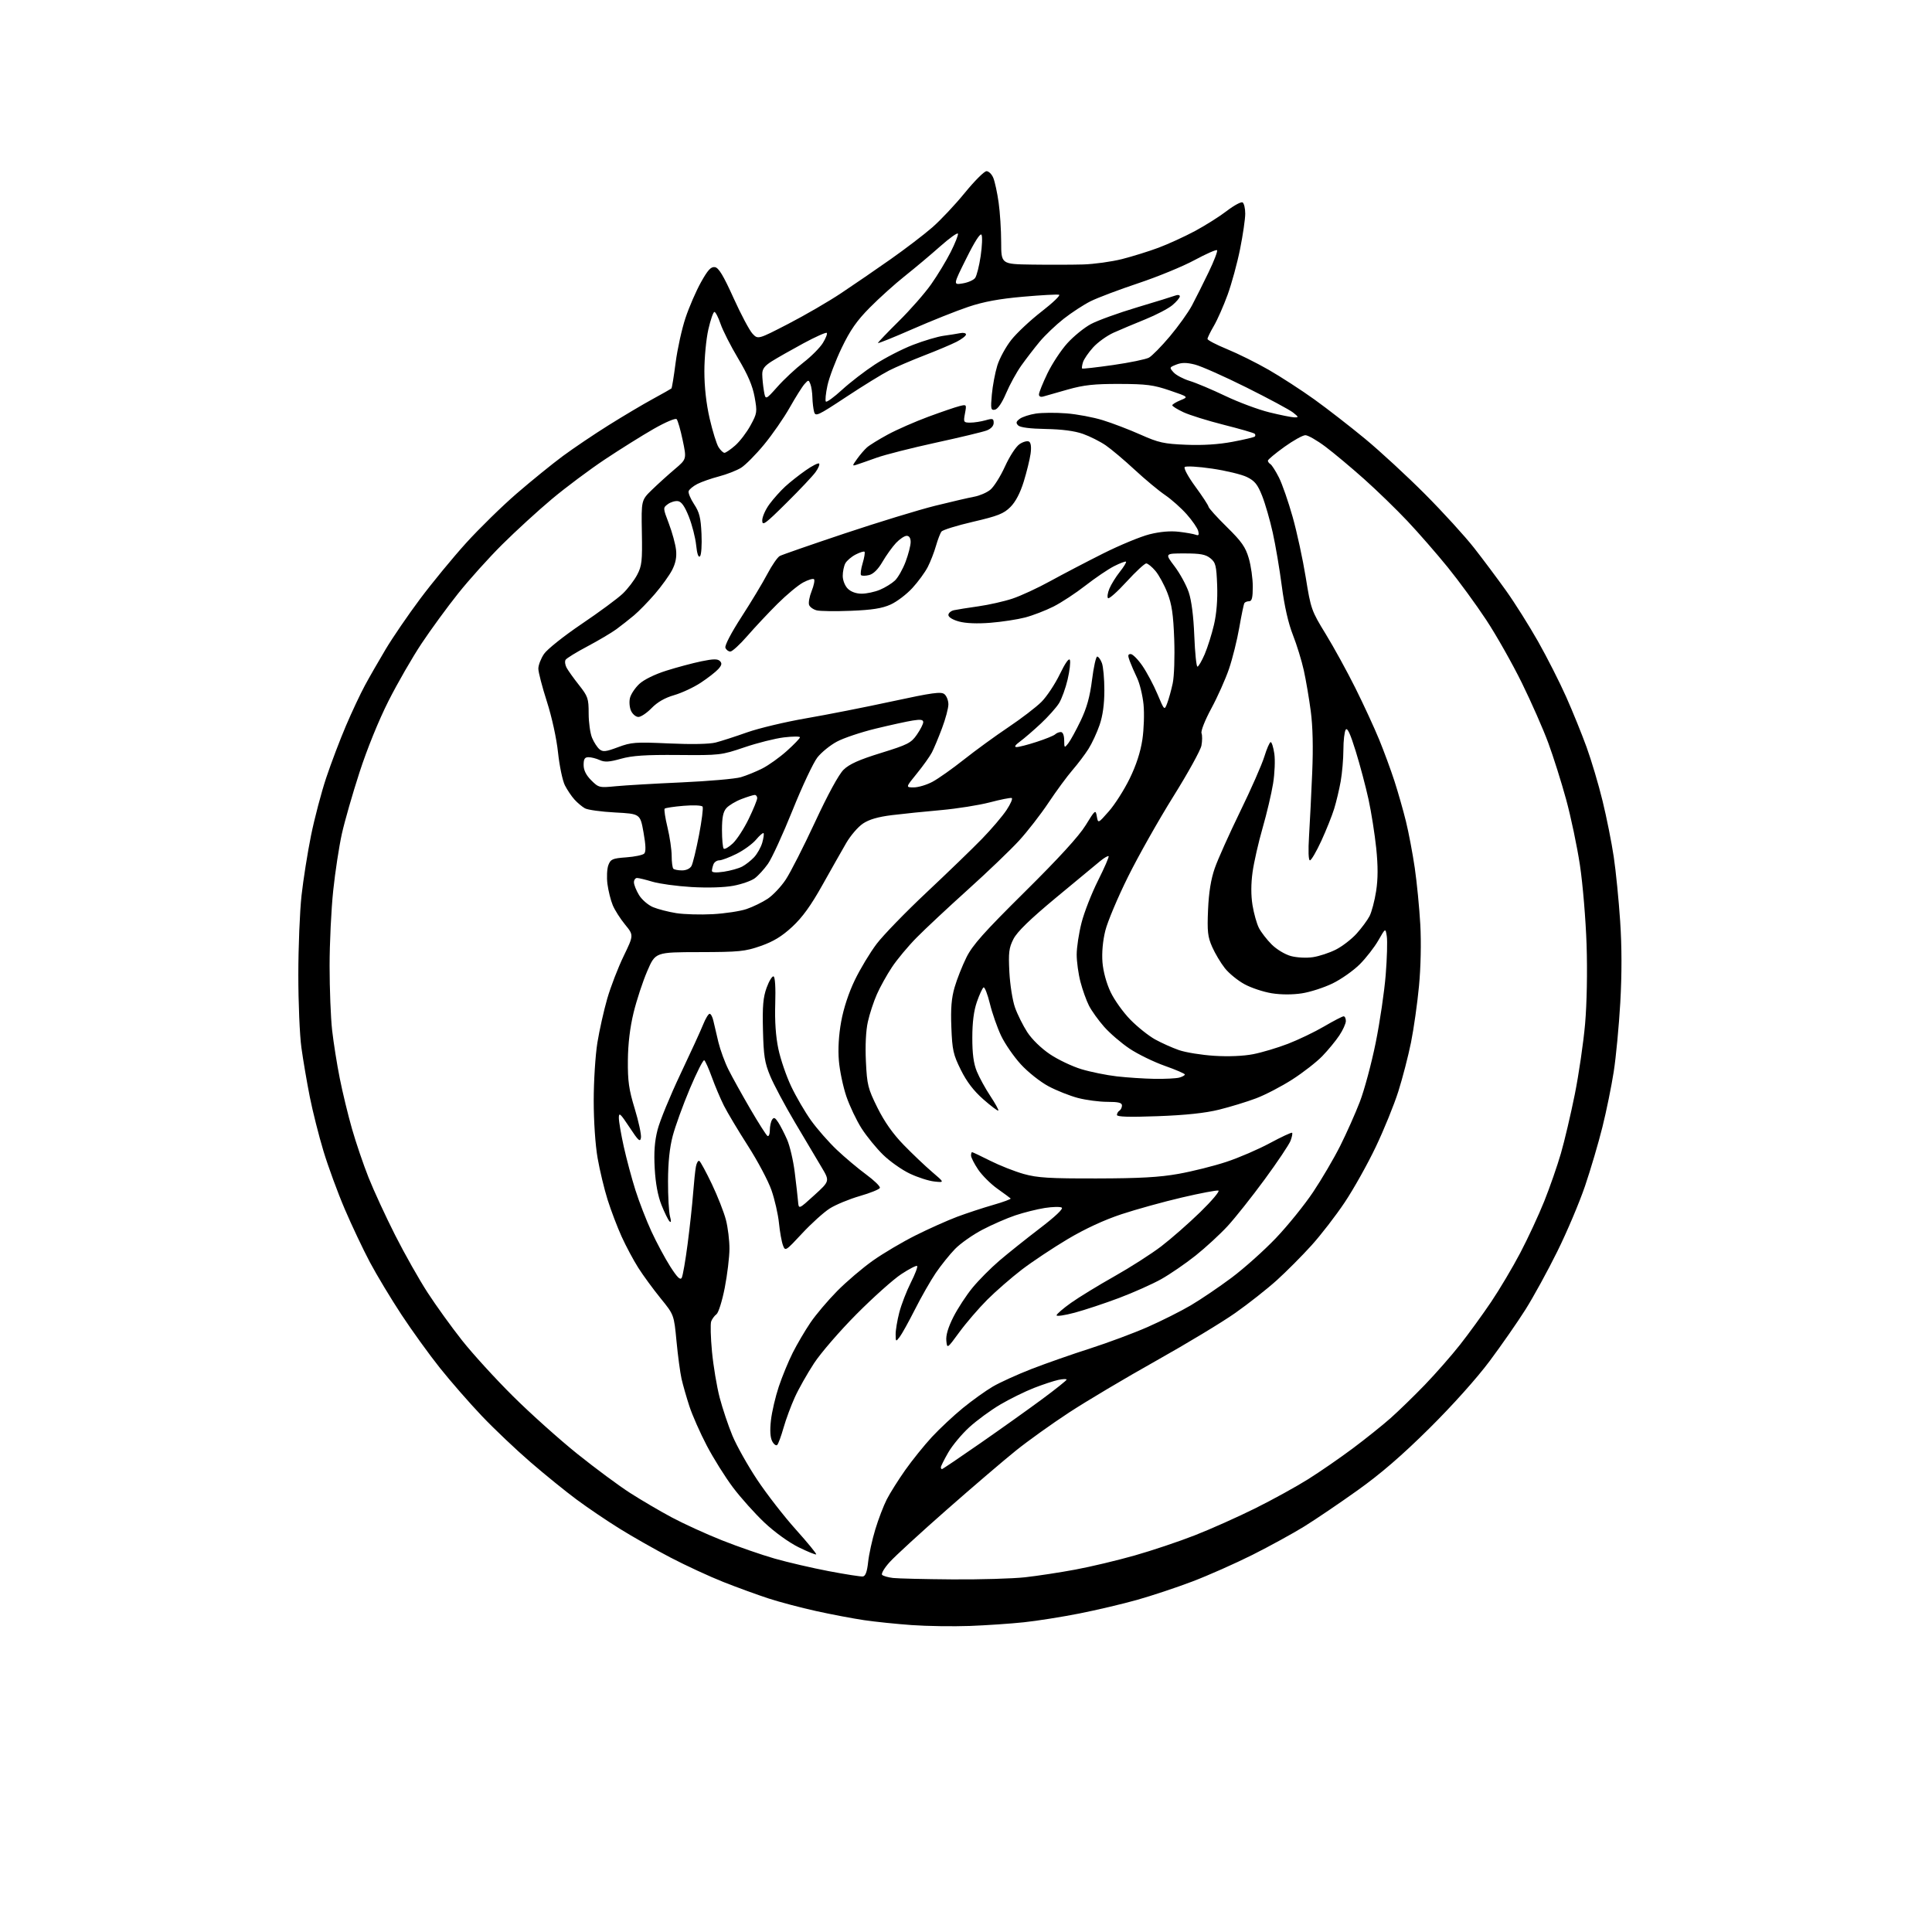 <?xml version="1.0" encoding="UTF-8" standalone="no"?>
<svg 
  version="1.1" 
  xmlns="http://www.w3.org/2000/svg" 
  xmlns:xlink="http://www.w3.org/1999/xlink" 
  xmlns:svg="http://www.w3.org/2000/svg"
  xmlns:rdf="http://www.w3.org/1999/02/22-rdf-syntax-ns#"
  xmlns:cc="http://creativecommons.org/ns#"
  xmlns:dc="http://purl.org/dc/elements/1.1/"
  viewBox="0 0 768 768"
  width="768"
  height="768"
>
<style>svg {background-color: white; }</style>"
<path stroke="none" fill="black" fill-rule="evenodd" d="M385.50,646.34C378.90,646.58 368.55,646.43 362.50,646.00C356.45,645.57 347.90,644.69 343.50,644.04C339.10,643.39 330.54,641.77 324.47,640.43C318.40,639.09 309.85,636.83 305.47,635.40C301.09,633.97 293.02,631.03 287.54,628.86C282.06,626.69 272.61,622.32 266.54,619.15C260.47,615.99 251.35,610.81 246.28,607.65C241.21,604.50 233.51,599.29 229.18,596.07C224.85,592.86 216.60,586.18 210.87,581.22C205.13,576.27 196.42,568.00 191.53,562.86C186.63,557.71 179.12,549.11 174.85,543.75C170.58,538.39 163.70,528.86 159.56,522.56C155.42,516.27 149.80,506.93 147.07,501.81C144.35,496.69 139.84,487.16 137.05,480.64C134.26,474.12 130.46,463.77 128.60,457.63C126.74,451.50 124.29,441.76 123.14,435.99C122.00,430.22 120.50,421.45 119.82,416.50C119.13,411.55 118.58,398.50 118.59,387.50C118.59,376.50 119.17,362.32 119.86,356.00C120.56,349.68 122.26,338.92 123.64,332.10C125.03,325.28 127.75,314.93 129.70,309.11C131.65,303.28 135.17,294.01 137.52,288.51C139.87,283.00 143.26,275.79 145.04,272.50C146.82,269.20 150.54,262.72 153.30,258.10C156.06,253.47 162.22,244.47 166.98,238.10C171.75,231.72 179.96,221.74 185.22,215.92C190.49,210.10 199.59,201.20 205.45,196.13C211.32,191.07 219.56,184.38 223.77,181.27C227.98,178.16 236.16,172.64 241.96,169.01C247.76,165.38 255.65,160.69 259.50,158.60C263.35,156.50 266.68,154.62 266.90,154.42C267.12,154.21 267.87,149.60 268.57,144.17C269.28,138.74 271.04,130.74 272.49,126.40C273.94,122.05 276.71,115.66 278.65,112.19C281.38,107.30 282.62,105.95 284.18,106.19C285.68,106.42 287.55,109.51 291.57,118.41C294.53,124.96 297.93,131.36 299.13,132.64C301.31,134.96 301.31,134.96 313.37,128.73C320.00,125.30 329.50,119.79 334.46,116.47C339.43,113.16 348.23,107.13 354.00,103.07C359.77,99.01 367.21,93.34 370.52,90.46C373.84,87.58 379.69,81.37 383.52,76.66C387.36,71.96 391.23,68.08 392.13,68.05C393.02,68.02 394.26,69.24 394.87,70.75C395.48,72.26 396.43,76.65 396.97,80.50C397.52,84.35 397.97,91.44 397.98,96.25C398.00,105.00 398.00,105.00 410.25,105.18C416.99,105.28 426.10,105.25 430.50,105.13C434.90,105.00 441.90,104.03 446.06,102.98C450.21,101.92 456.74,99.89 460.56,98.46C464.38,97.03 470.88,94.06 475.00,91.85C479.12,89.64 484.84,86.03 487.70,83.83C490.57,81.63 493.38,80.12 493.95,80.47C494.53,80.83 495.00,82.84 495.00,84.95C495.00,87.06 494.08,93.38 492.95,98.99C491.83,104.60 489.59,112.80 487.98,117.21C486.37,121.62 483.92,127.17 482.53,129.54C481.14,131.91 480.00,134.25 480.00,134.73C480.00,135.21 483.49,137.03 487.75,138.78C492.01,140.52 499.46,144.22 504.29,146.99C509.13,149.77 517.30,155.07 522.46,158.77C527.61,162.47 536.70,169.53 542.66,174.45C548.62,179.38 559.35,189.28 566.50,196.46C573.65,203.64 582.42,213.26 586.00,217.84C589.58,222.41 595.29,230.06 598.70,234.83C602.11,239.60 607.83,248.68 611.41,255.00C614.98,261.32 620.01,271.23 622.57,277.00C625.14,282.77 628.79,291.77 630.69,297.00C632.59,302.23 635.46,311.85 637.05,318.40C638.65,324.94 640.65,334.94 641.49,340.61C642.34,346.29 643.48,357.81 644.04,366.22C644.72,376.35 644.73,387.24 644.09,398.53C643.55,407.89 642.38,420.27 641.48,426.03C640.58,431.79 638.57,441.68 636.99,448.00C635.42,454.32 632.30,464.90 630.06,471.50C627.81,478.10 622.86,489.80 619.04,497.50C615.23,505.20 609.56,515.55 606.44,520.50C603.32,525.45 596.91,534.67 592.19,541.00C587.04,547.90 577.44,558.62 568.18,567.80C557.32,578.56 548.86,585.87 539.62,592.45C532.41,597.60 522.86,604.07 518.41,606.82C513.95,609.57 504.73,614.63 497.91,618.06C491.08,621.48 480.34,626.25 474.03,628.65C467.72,631.05 457.82,634.34 452.03,635.97C446.24,637.60 435.88,640.04 429.00,641.40C422.12,642.76 412.23,644.33 407.00,644.88C401.77,645.44 392.10,646.09 385.50,646.34zM378.50,627.83C389.50,627.92 402.55,627.53 407.50,626.99C412.45,626.44 421.45,625.06 427.50,623.93C433.55,622.81 444.12,620.29 451.00,618.34C457.88,616.39 468.68,612.77 475.00,610.29C481.32,607.82 492.12,602.99 499.00,599.57C505.88,596.15 515.33,590.94 520.00,588.01C524.67,585.08 532.68,579.55 537.79,575.73C542.90,571.91 549.65,566.50 552.79,563.72C555.93,560.93 562.02,555.02 566.31,550.58C570.61,546.13 576.96,538.90 580.42,534.50C583.88,530.10 589.44,522.45 592.77,517.50C596.11,512.55 601.32,503.77 604.35,498.00C607.38,492.23 611.66,483.00 613.87,477.50C616.07,472.00 619.05,463.45 620.48,458.50C621.92,453.55 624.40,442.98 626.01,435.00C627.61,427.02 629.45,414.43 630.10,407.00C630.80,398.91 631.04,386.29 630.69,375.50C630.36,365.60 629.18,351.39 628.05,343.93C626.93,336.46 624.45,324.70 622.56,317.79C620.67,310.88 617.48,300.78 615.48,295.36C613.49,289.94 608.76,279.20 604.98,271.50C601.19,263.80 594.82,252.52 590.80,246.43C586.79,240.34 579.90,230.92 575.50,225.50C571.10,220.08 563.90,211.82 559.50,207.16C555.10,202.49 547.34,194.96 542.25,190.42C537.16,185.88 530.26,180.11 526.90,177.58C523.55,175.06 519.95,173.00 518.91,173.00C517.87,173.00 514.09,175.11 510.51,177.68C506.93,180.26 504.00,182.70 504.00,183.12C504.00,183.54 504.46,184.17 505.02,184.51C505.58,184.86 507.10,187.25 508.40,189.82C509.70,192.39 512.15,199.45 513.85,205.50C515.56,211.55 517.89,222.35 519.05,229.50C521.08,242.11 521.32,242.78 526.97,252.00C530.18,257.23 535.49,266.90 538.78,273.50C542.07,280.10 546.32,289.32 548.24,294.00C550.16,298.68 552.89,306.10 554.32,310.50C555.74,314.90 557.80,322.10 558.88,326.50C559.97,330.90 561.54,339.23 562.39,345.00C563.23,350.77 564.22,360.90 564.59,367.50C564.99,374.66 564.78,384.54 564.07,392.00C563.42,398.88 561.99,408.95 560.90,414.38C559.80,419.81 557.53,428.59 555.85,433.88C554.17,439.17 550.14,449.10 546.88,455.93C543.62,462.77 538.08,472.67 534.56,477.93C531.04,483.20 525.09,490.91 521.33,495.07C517.57,499.23 511.36,505.47 507.52,508.94C503.67,512.41 496.25,518.26 491.02,521.94C485.78,525.63 471.60,534.19 459.50,540.97C447.40,547.75 431.88,556.98 425.00,561.48C418.12,565.99 408.62,572.78 403.89,576.59C399.15,580.39 386.77,590.97 376.39,600.10C366.00,609.23 355.77,618.61 353.66,620.96C351.54,623.30 350.19,625.58 350.66,626.04C351.12,626.49 353.07,627.04 355.00,627.27C356.93,627.49 367.50,627.75 378.50,627.83zM343.00,626.67C344.05,626.53 344.68,624.79 345.10,620.91C345.43,617.85 346.71,612.02 347.95,607.95C349.18,603.88 351.24,598.51 352.51,596.03C353.78,593.54 357.09,588.29 359.85,584.37C362.62,580.45 367.39,574.53 370.45,571.22C373.52,567.92 379.05,562.74 382.76,559.71C386.47,556.69 391.82,552.85 394.65,551.19C397.49,549.53 404.46,546.36 410.15,544.15C415.84,541.95 426.28,538.29 433.35,536.03C440.41,533.76 450.70,529.93 456.20,527.51C461.71,525.08 469.43,521.21 473.36,518.89C477.29,516.58 484.59,511.63 489.59,507.90C494.58,504.16 502.53,497.06 507.24,492.11C511.95,487.16 518.59,478.94 521.99,473.85C525.40,468.76 530.23,460.52 532.73,455.55C535.22,450.58 538.75,442.68 540.55,438.00C542.35,433.33 545.19,422.75 546.86,414.50C548.53,406.25 550.32,394.10 550.84,387.50C551.37,380.90 551.56,374.01 551.27,372.18C550.75,368.86 550.75,368.86 547.93,373.79C546.38,376.51 543.05,380.79 540.53,383.32C538.00,385.84 533.14,389.27 529.72,390.93C526.30,392.59 520.80,394.37 517.50,394.87C513.79,395.44 509.23,395.43 505.53,394.84C502.25,394.31 497.38,392.70 494.71,391.24C492.04,389.79 488.53,386.93 486.91,384.88C485.28,382.83 483.02,379.04 481.87,376.44C480.08,372.39 479.85,370.30 480.22,361.61C480.52,354.70 481.37,349.48 482.89,345.12C484.11,341.61 488.65,331.49 492.97,322.62C497.30,313.76 501.63,303.91 502.60,300.75C503.57,297.59 504.71,295.00 505.12,295.00C505.54,295.00 506.19,297.06 506.56,299.58C506.94,302.09 506.72,307.45 506.07,311.48C505.42,315.51 503.54,323.46 501.90,329.15C500.26,334.84 498.47,342.72 497.92,346.65C497.27,351.32 497.26,355.88 497.89,359.81C498.43,363.12 499.58,367.21 500.45,368.90C501.32,370.59 503.60,373.53 505.51,375.44C507.47,377.40 510.81,379.41 513.17,380.05C515.54,380.68 519.33,380.88 521.90,380.49C524.39,380.12 528.51,378.76 531.03,377.48C533.56,376.20 537.26,373.35 539.26,371.14C541.25,368.93 543.58,365.79 544.42,364.16C545.26,362.53 546.44,358.07 547.03,354.25C547.79,349.36 547.80,344.31 547.07,337.17C546.49,331.60 545.12,322.87 544.01,317.77C542.90,312.67 540.60,304.03 538.91,298.58C536.73,291.54 535.57,289.07 534.93,290.08C534.44,290.86 534.02,294.45 534.02,298.07C534.01,301.68 533.53,307.30 532.95,310.57C532.37,313.83 531.20,318.75 530.35,321.50C529.50,324.25 527.21,329.99 525.25,334.25C523.29,338.51 521.25,342.00 520.72,342.00C520.13,342.00 520.00,338.25 520.37,332.25C520.70,326.89 521.27,315.62 521.62,307.20C522.05,297.20 521.85,288.72 521.05,282.70C520.38,277.64 519.14,270.35 518.29,266.50C517.44,262.65 515.49,256.31 513.95,252.40C512.13,247.80 510.58,240.97 509.54,233.01C508.66,226.25 507.04,216.66 505.93,211.70C504.83,206.74 502.93,200.16 501.71,197.09C499.91,192.55 498.78,191.15 495.66,189.62C493.55,188.59 487.31,187.09 481.80,186.28C476.30,185.47 471.41,185.19 470.94,185.66C470.47,186.13 472.37,189.62 475.16,193.42C477.94,197.21 480.30,200.81 480.40,201.41C480.49,202.01 483.78,205.65 487.70,209.50C493.56,215.26 495.11,217.46 496.41,221.93C497.29,224.92 498.00,229.98 498.00,233.18C498.00,237.58 497.65,239.00 496.56,239.00C495.77,239.00 494.91,239.34 494.66,239.75C494.40,240.16 493.49,244.55 492.63,249.50C491.77,254.45 489.93,261.83 488.54,265.91C487.15,269.98 483.99,277.05 481.52,281.62C479.00,286.28 477.29,290.60 477.63,291.47C477.95,292.32 477.94,294.53 477.59,296.38C477.24,298.23 472.21,307.34 466.41,316.62C460.61,325.91 452.51,340.25 448.42,348.50C444.32,356.75 440.25,366.42 439.37,369.99C438.37,374.04 437.95,378.74 438.25,382.52C438.54,386.16 439.82,390.86 441.47,394.34C442.97,397.52 446.52,402.47 449.35,405.35C452.18,408.24 456.59,411.75 459.14,413.17C461.69,414.58 465.97,416.50 468.64,417.43C471.31,418.36 477.63,419.38 482.68,419.70C488.34,420.06 494.29,419.81 498.18,419.05C501.66,418.37 507.88,416.51 512.00,414.92C516.12,413.33 522.59,410.23 526.36,408.02C530.13,405.81 533.62,404.00 534.11,404.00C534.60,404.00 535.00,404.84 535.00,405.86C535.00,406.88 533.83,409.47 532.40,411.61C530.98,413.75 527.94,417.44 525.65,419.81C523.37,422.17 518.00,426.36 513.71,429.11C509.43,431.86 502.94,435.24 499.29,436.61C495.64,437.99 489.02,440.01 484.58,441.11C479.07,442.47 471.34,443.29 460.25,443.70C448.83,444.12 444.00,443.97 444.00,443.21C444.00,442.61 444.45,441.84 445.00,441.50C445.55,441.16 446.00,440.23 446.00,439.44C446.00,438.35 444.58,438.00 440.21,438.00C437.03,438.00 431.77,437.31 428.54,436.47C425.31,435.63 420.02,433.53 416.78,431.80C413.53,430.07 408.61,426.17 405.79,423.08C402.98,420.01 399.45,414.89 397.94,411.70C396.43,408.50 394.42,402.77 393.49,398.95C392.55,395.14 391.42,392.24 390.97,392.52C390.52,392.80 389.33,395.38 388.33,398.26C387.10,401.82 386.51,406.39 386.51,412.50C386.50,418.90 387.02,422.78 388.31,425.92C389.31,428.35 391.73,432.76 393.69,435.71C395.65,438.67 397.07,441.26 396.85,441.48C396.63,441.70 393.95,439.69 390.90,437.01C387.06,433.64 384.29,430.02 381.96,425.32C378.93,419.21 378.53,417.44 378.18,408.38C377.88,400.87 378.22,396.76 379.48,392.43C380.41,389.23 382.53,383.88 384.18,380.55C386.60,375.69 391.15,370.58 407.39,354.50C420.92,341.11 428.90,332.38 431.55,328.07C435.36,321.87 435.52,321.75 436.00,324.51C436.50,327.38 436.50,327.38 440.80,322.49C443.16,319.81 446.87,313.98 449.04,309.55C451.65,304.22 453.36,298.97 454.11,294.01C454.72,289.90 454.93,283.60 454.57,280.01C454.21,276.43 453.06,271.70 452.01,269.50C450.96,267.30 449.64,264.26 449.08,262.75C448.26,260.55 448.34,260.00 449.48,260.00C450.26,260.00 452.35,262.10 454.12,264.67C455.88,267.24 458.58,272.29 460.10,275.91C462.87,282.47 462.87,282.47 463.99,279.52C464.61,277.90 465.59,274.35 466.17,271.64C466.76,268.89 467.02,261.14 466.77,254.11C466.41,244.24 465.82,240.25 464.08,235.73C462.85,232.56 460.71,228.63 459.33,226.98C457.95,225.34 456.30,223.99 455.66,223.97C455.02,223.96 451.50,227.22 447.84,231.22C444.18,235.23 440.85,238.18 440.46,237.78C440.06,237.39 440.30,235.69 441.00,234.00C441.70,232.32 443.56,229.31 445.15,227.31C446.73,225.32 447.84,223.51 447.61,223.28C447.38,223.05 445.24,223.86 442.85,225.07C440.46,226.29 435.36,229.75 431.51,232.75C427.67,235.75 421.94,239.52 418.77,241.12C415.60,242.71 410.53,244.67 407.49,245.46C404.46,246.25 398.27,247.20 393.74,247.56C388.55,247.98 383.93,247.80 381.25,247.07C378.75,246.40 377.00,245.33 377.00,244.48C377.00,243.69 378.01,242.82 379.25,242.56C380.49,242.29 384.88,241.60 389.00,241.01C393.12,240.43 399.20,239.05 402.50,237.95C405.80,236.85 412.55,233.73 417.50,231.00C422.45,228.28 431.90,223.34 438.50,220.03C445.10,216.72 453.41,213.28 456.96,212.39C461.17,211.34 465.25,210.99 468.63,211.39C471.49,211.72 474.51,212.26 475.34,212.58C476.48,213.01 476.72,212.64 476.31,211.09C476.02,209.95 473.98,206.98 471.78,204.49C469.58,201.99 465.69,198.53 463.14,196.79C460.59,195.06 455.15,190.53 451.06,186.74C446.97,182.94 441.79,178.58 439.56,177.04C437.33,175.51 433.25,173.45 430.50,172.48C427.22,171.31 422.14,170.64 415.73,170.53C409.47,170.42 405.51,169.91 404.73,169.11C403.76,168.12 403.89,167.58 405.39,166.47C406.42,165.71 409.30,164.78 411.79,164.40C414.27,164.03 419.72,163.99 423.90,164.32C428.08,164.64 434.60,165.86 438.39,167.04C442.19,168.21 448.94,170.79 453.39,172.78C460.56,175.97 462.66,176.44 471.53,176.80C478.11,177.07 484.44,176.67 489.92,175.63C494.51,174.77 498.51,173.82 498.80,173.53C499.10,173.24 499.07,172.73 498.74,172.41C498.42,172.09 492.90,170.49 486.48,168.87C480.06,167.25 472.83,164.99 470.40,163.85C467.98,162.71 466.00,161.48 466.00,161.11C466.00,160.74 467.46,159.84 469.25,159.11C472.50,157.78 472.50,157.78 465.00,155.22C458.56,153.02 455.74,152.65 445.00,152.62C435.00,152.59 430.90,153.03 424.50,154.83C420.10,156.07 415.71,157.32 414.75,157.61C413.69,157.93 413.00,157.61 413.00,156.79C413.00,156.05 414.51,152.31 416.35,148.47C418.20,144.64 421.75,139.23 424.26,136.46C426.76,133.69 430.99,130.25 433.65,128.82C436.32,127.39 444.57,124.40 452.00,122.18C459.43,119.96 466.29,117.84 467.25,117.47C468.22,117.09 469.00,117.24 469.00,117.80C469.00,118.36 467.68,119.93 466.07,121.29C464.45,122.65 459.62,125.18 455.32,126.92C451.02,128.66 445.33,131.05 442.68,132.24C440.04,133.43 436.37,136.06 434.54,138.09C432.70,140.12 430.89,142.76 430.51,143.96C430.13,145.17 429.97,146.30 430.16,146.49C430.35,146.67 435.90,146.05 442.50,145.10C449.10,144.15 455.50,142.83 456.72,142.17C457.93,141.51 461.67,137.71 465.02,133.73C468.37,129.75 472.33,124.23 473.81,121.45C475.29,118.67 478.27,112.72 480.44,108.22C482.61,103.73 484.12,99.78 483.79,99.46C483.47,99.14 479.45,100.91 474.85,103.39C470.26,105.88 460.20,110.01 452.50,112.58C444.80,115.15 436.25,118.38 433.50,119.76C430.75,121.14 425.96,124.27 422.85,126.71C419.74,129.15 415.44,133.25 413.29,135.82C411.15,138.40 407.86,142.67 405.98,145.32C404.10,147.97 401.38,152.92 399.94,156.32C398.32,160.14 396.63,162.63 395.51,162.85C393.88,163.17 393.76,162.60 394.27,156.85C394.59,153.36 395.56,148.17 396.44,145.32C397.32,142.46 399.82,137.88 402.00,135.12C404.18,132.36 409.60,127.28 414.06,123.83C418.51,120.38 421.64,117.38 421.01,117.17C420.38,116.96 413.93,117.31 406.68,117.95C397.27,118.78 391.06,119.92 384.97,121.96C380.28,123.53 370.27,127.52 362.72,130.83C355.18,134.14 349.00,136.63 349.00,136.35C349.00,136.08 352.73,132.18 357.28,127.68C361.84,123.18 367.63,116.58 370.15,113.00C372.67,109.42 376.17,103.65 377.92,100.17C379.68,96.69 380.97,93.41 380.80,92.89C380.62,92.37 377.45,94.64 373.74,97.93C370.04,101.22 363.74,106.51 359.75,109.68C355.76,112.85 349.46,118.52 345.75,122.28C340.57,127.51 337.96,131.26 334.58,138.30C332.15,143.36 329.60,150.09 328.92,153.26C328.24,156.42 327.96,159.29 328.30,159.64C328.65,159.98 331.53,157.88 334.72,154.96C337.90,152.04 343.78,147.51 347.79,144.89C351.80,142.26 358.62,138.75 362.93,137.09C367.25,135.42 372.75,133.79 375.14,133.47C377.54,133.14 380.51,132.67 381.75,132.42C382.99,132.17 384.00,132.41 384.00,132.96C384.00,133.51 382.31,134.82 380.25,135.87C378.19,136.92 372.42,139.36 367.43,141.28C362.44,143.21 356.14,145.91 353.43,147.28C350.72,148.66 343.03,153.39 336.35,157.81C324.99,165.31 324.15,165.70 323.61,163.67C323.29,162.48 322.99,159.93 322.94,158.00C322.90,156.07 322.54,153.68 322.14,152.68C321.45,150.93 321.37,150.93 319.80,152.68C318.90,153.68 316.26,157.88 313.93,162.00C311.61,166.12 307.01,172.76 303.71,176.75C300.42,180.74 296.30,184.89 294.56,185.97C292.81,187.04 288.87,188.58 285.81,189.38C282.74,190.18 278.87,191.54 277.20,192.39C275.54,193.25 273.99,194.53 273.75,195.23C273.51,195.93 274.49,198.27 275.91,200.43C278.03,203.63 278.57,205.80 278.86,212.27C279.06,216.62 278.79,220.61 278.26,221.14C277.64,221.76 277.09,220.18 276.73,216.71C276.43,213.74 275.12,208.66 273.84,205.41C272.19,201.25 270.90,199.41 269.49,199.21C268.39,199.05 266.59,199.59 265.49,200.40C263.51,201.86 263.51,201.90 265.90,208.18C267.22,211.66 268.50,216.35 268.74,218.61C269.05,221.47 268.56,223.91 267.17,226.61C266.06,228.75 262.98,233.02 260.33,236.10C257.67,239.19 253.93,243.02 252.00,244.64C250.07,246.25 246.93,248.72 245.00,250.14C243.07,251.55 237.90,254.61 233.51,256.94C229.11,259.26 225.21,261.67 224.83,262.28C224.45,262.89 224.63,264.31 225.23,265.43C225.83,266.54 228.04,269.65 230.16,272.32C233.71,276.82 234.00,277.66 234.00,283.62C234.00,287.17 234.61,291.51 235.35,293.28C236.08,295.05 237.42,297.10 238.30,297.84C239.67,298.97 240.81,298.84 245.67,297.02C250.96,295.04 252.59,294.92 265.96,295.53C274.92,295.94 282.04,295.80 284.50,295.16C286.70,294.60 292.32,292.78 297.00,291.12C301.68,289.47 312.25,286.95 320.50,285.53C328.75,284.11 344.13,281.08 354.68,278.79C370.66,275.34 374.13,274.86 375.43,275.95C376.30,276.66 377.00,278.49 377.00,280.00C377.00,281.52 375.86,285.80 374.46,289.50C373.07,293.21 371.26,297.53 370.45,299.10C369.63,300.67 366.95,304.44 364.47,307.48C359.98,313.00 359.98,313.00 363.25,313.00C365.06,313.00 368.41,311.99 370.72,310.75C373.02,309.51 378.64,305.54 383.20,301.92C387.77,298.30 395.70,292.53 400.83,289.09C405.96,285.65 411.88,281.12 413.99,279.01C416.10,276.90 419.38,271.96 421.28,268.03C423.43,263.58 424.95,261.44 425.30,262.35C425.61,263.15 425.21,266.64 424.40,270.09C423.60,273.54 422.06,277.78 420.99,279.52C419.92,281.25 416.67,284.89 413.77,287.61C410.87,290.32 407.15,293.53 405.50,294.74C403.54,296.18 403.05,296.95 404.08,296.97C404.96,296.99 408.56,296.06 412.08,294.91C415.61,293.77 418.93,292.42 419.45,291.91C419.97,291.41 420.98,291.00 421.70,291.00C422.49,291.00 423.01,292.27 423.03,294.25C423.06,297.39 423.12,297.43 424.64,295.50C425.51,294.40 427.73,290.35 429.58,286.50C432.02,281.40 433.25,276.98 434.10,270.25C434.74,265.16 435.66,261.00 436.16,261.00C436.65,261.00 437.49,262.15 438.02,263.57C438.56,264.98 439.00,269.86 439.00,274.41C439.00,279.93 438.37,284.52 437.10,288.20C436.06,291.23 434.08,295.50 432.70,297.68C431.32,299.87 428.45,303.67 426.32,306.13C424.19,308.59 419.92,314.41 416.82,319.05C413.73,323.70 408.43,330.52 405.05,334.21C401.66,337.90 392.51,346.67 384.70,353.70C376.89,360.74 367.75,369.28 364.38,372.70C361.01,376.11 356.60,381.40 354.57,384.46C352.54,387.51 349.84,392.37 348.57,395.26C347.29,398.14 345.68,403.05 344.99,406.16C344.20,409.68 343.91,415.62 344.21,421.93C344.66,431.29 345.01,432.68 348.80,440.34C351.59,445.95 354.94,450.71 359.21,455.10C362.67,458.66 367.75,463.49 370.50,465.84C375.50,470.11 375.50,470.11 371.44,469.67C369.21,469.44 364.82,468.03 361.68,466.54C358.54,465.06 353.76,461.69 351.06,459.06C348.36,456.43 344.50,451.70 342.48,448.54C340.47,445.39 337.75,439.67 336.44,435.83C335.14,432.00 333.80,425.63 333.47,421.68C333.08,417.06 333.40,411.51 334.38,406.11C335.32,400.88 337.36,394.66 339.80,389.61C341.95,385.15 345.85,378.68 348.46,375.23C351.07,371.78 360.02,362.55 368.35,354.73C376.68,346.90 386.57,337.35 390.31,333.50C394.06,329.65 398.47,324.48 400.11,322.01C401.74,319.55 402.67,317.39 402.16,317.22C401.65,317.05 397.72,317.83 393.43,318.96C389.14,320.08 380.42,321.46 374.06,322.03C367.70,322.59 358.92,323.49 354.54,324.03C349.05,324.71 345.48,325.74 343.04,327.38C341.09,328.68 338.09,332.17 336.38,335.12C334.66,338.08 330.40,345.61 326.90,351.85C322.36,359.97 318.96,364.68 314.93,368.41C310.80,372.23 307.45,374.27 302.40,376.04C296.14,378.22 293.88,378.45 278.02,378.48C260.53,378.51 260.53,378.51 257.30,386.01C255.52,390.13 253.08,397.55 251.87,402.50C250.43,408.44 249.65,414.90 249.59,421.50C249.52,429.79 249.98,433.08 252.32,440.74C253.87,445.82 254.98,451.00 254.79,452.24C254.49,454.14 253.76,453.48 250.22,448.09C246.58,442.58 246.00,442.06 246.00,444.36C246.00,445.82 246.89,451.00 247.97,455.86C249.05,460.72 251.13,468.48 252.59,473.09C254.05,477.71 256.92,485.11 258.97,489.55C261.02,493.99 264.39,500.26 266.45,503.49C269.22,507.81 270.42,508.99 271.00,507.94C271.43,507.15 272.48,501.10 273.34,494.50C274.20,487.90 275.18,478.90 275.51,474.50C275.85,470.10 276.35,465.26 276.64,463.74C276.93,462.22 277.54,461.22 278.00,461.50C278.46,461.78 280.70,465.92 282.98,470.69C285.26,475.47 287.77,481.86 288.56,484.90C289.35,487.93 289.99,493.14 289.97,496.46C289.95,499.78 289.11,506.74 288.10,511.92C287.09,517.10 285.61,521.82 284.82,522.42C284.02,523.01 283.08,524.29 282.71,525.26C282.35,526.23 282.49,531.67 283.03,537.34C283.57,543.01 284.94,551.22 286.08,555.58C287.22,559.93 289.51,566.75 291.16,570.72C292.81,574.68 297.23,582.56 300.99,588.22C304.75,593.87 311.65,602.77 316.34,607.99C321.02,613.21 324.67,617.66 324.45,617.89C324.22,618.11 321.06,616.83 317.42,615.04C313.58,613.14 307.90,609.04 303.89,605.26C300.09,601.67 294.46,595.39 291.37,591.28C288.28,587.18 283.60,579.70 280.96,574.66C278.32,569.62 275.21,562.58 274.04,559.00C272.87,555.42 271.47,550.51 270.92,548.09C270.37,545.66 269.47,538.94 268.92,533.15C267.92,522.63 267.92,522.63 262.58,516.07C259.65,512.45 255.66,507.01 253.73,503.97C251.80,500.93 248.82,495.35 247.11,491.58C245.40,487.81 242.90,481.24 241.55,476.98C240.21,472.73 238.41,465.25 237.56,460.37C236.65,455.19 236.01,445.68 236.01,437.50C236.01,429.80 236.67,419.44 237.47,414.47C238.28,409.50 240.05,401.61 241.40,396.93C242.76,392.25 245.68,384.67 247.90,380.08C251.93,371.75 251.93,371.75 248.49,367.55C246.59,365.24 244.38,361.77 243.58,359.84C242.77,357.91 241.83,354.12 241.47,351.42C241.12,348.71 241.29,345.32 241.84,343.88C242.75,341.52 243.48,341.21 248.94,340.81C252.29,340.57 255.50,339.90 256.08,339.32C256.81,338.59 256.73,336.04 255.81,330.89C254.49,323.50 254.49,323.50 244.50,322.97C239.00,322.68 233.60,321.94 232.50,321.31C231.40,320.69 229.54,319.13 228.37,317.84C227.19,316.55 225.48,314.00 224.55,312.17C223.62,310.33 222.40,304.48 221.83,299.17C221.23,293.52 219.39,285.10 217.40,278.90C215.53,273.08 214.00,267.18 214.00,265.80C214.00,264.42 215.01,261.79 216.25,259.96C217.51,258.10 224.12,252.83 231.22,248.03C238.22,243.31 245.57,237.88 247.56,235.97C249.55,234.06 252.12,230.70 253.28,228.50C255.15,224.95 255.36,223.05 255.15,211.66C254.92,198.82 254.92,198.82 259.21,194.66C261.57,192.37 265.63,188.70 268.23,186.50C272.96,182.50 272.96,182.50 271.38,175.00C270.52,170.88 269.43,167.10 268.97,166.62C268.51,166.13 264.50,167.83 259.82,170.51C255.24,173.13 246.52,178.59 240.43,182.64C234.34,186.70 224.88,193.77 219.40,198.36C213.92,202.95 205.07,211.05 199.73,216.35C194.38,221.66 186.47,230.45 182.13,235.90C177.79,241.34 171.25,250.29 167.60,255.78C163.94,261.27 158.02,271.55 154.44,278.63C150.56,286.31 145.92,297.72 142.93,306.95C140.17,315.44 137.01,326.46 135.90,331.43C134.80,336.40 133.24,346.55 132.46,353.99C131.67,361.42 131.02,374.93 131.02,384.00C131.02,393.07 131.47,404.55 132.02,409.50C132.58,414.45 133.94,423.07 135.06,428.65C136.17,434.24 138.36,443.27 139.92,448.72C141.48,454.18 144.44,462.89 146.50,468.07C148.56,473.26 153.32,483.57 157.08,491.00C160.84,498.43 166.64,508.69 169.96,513.80C173.28,518.92 179.44,527.47 183.65,532.80C187.87,538.14 196.98,548.13 203.91,555.00C210.83,561.88 222.35,572.20 229.50,577.94C236.65,583.67 246.10,590.67 250.50,593.49C254.90,596.31 262.32,600.67 267.00,603.17C271.68,605.68 280.68,609.79 287.00,612.30C293.32,614.81 302.76,618.08 307.96,619.57C313.16,621.05 322.84,623.30 329.46,624.56C336.08,625.82 342.18,626.77 343.00,626.67zM374.44,584.00C374.68,584.00 381.54,579.37 389.69,573.70C397.84,568.04 408.89,560.16 414.25,556.20C419.61,552.23 424.00,548.73 424.00,548.41C424.00,548.10 422.54,548.15 420.75,548.52C418.96,548.90 414.57,550.35 411.00,551.74C407.43,553.14 401.41,556.10 397.62,558.33C393.84,560.56 388.29,564.62 385.30,567.36C382.30,570.10 378.53,574.63 376.93,577.42C375.33,580.21 374.01,582.84 374.01,583.25C374.00,583.66 374.20,584.00 374.44,584.00zM308.98,574.36C308.54,574.83 307.64,574.20 306.98,572.96C306.18,571.46 306.00,568.68 306.46,564.61C306.83,561.25 308.24,555.22 309.58,551.21C310.92,547.20 313.42,541.12 315.14,537.71C316.87,534.29 320.02,528.93 322.15,525.79C324.28,522.64 329.06,516.99 332.77,513.23C336.48,509.47 342.89,504.01 347.01,501.10C351.13,498.19 358.77,493.67 364.00,491.06C369.23,488.44 376.65,485.13 380.50,483.68C384.35,482.24 390.81,480.12 394.85,478.96C398.89,477.80 401.99,476.65 401.74,476.41C401.49,476.16 399.12,474.41 396.46,472.52C393.81,470.64 390.37,467.20 388.82,464.90C387.27,462.59 386.00,460.09 386.00,459.35C386.00,458.61 386.19,458.00 386.42,458.00C386.65,458.00 389.91,459.55 393.67,461.44C397.43,463.33 403.43,465.69 407.00,466.69C412.42,468.20 417.23,468.49 436.00,468.45C453.05,468.42 460.92,467.98 468.50,466.62C474.00,465.64 482.55,463.50 487.50,461.86C492.45,460.23 500.26,456.86 504.85,454.38C509.45,451.90 513.40,450.07 513.63,450.30C513.87,450.53 513.58,451.96 513.01,453.48C512.43,454.99 507.81,461.90 502.73,468.82C497.65,475.75 491.02,484.10 488.00,487.38C484.98,490.66 479.23,495.95 475.24,499.13C471.24,502.31 465.10,506.52 461.59,508.49C458.08,510.45 450.55,513.81 444.85,515.96C439.16,518.10 431.24,520.73 427.25,521.80C423.26,522.87 420.00,523.35 420.00,522.86C420.00,522.38 422.59,520.15 425.75,517.90C428.91,515.66 436.68,510.91 443.00,507.35C449.32,503.79 457.71,498.42 461.63,495.42C465.55,492.42 472.53,486.30 477.13,481.82C481.73,477.33 484.97,473.49 484.34,473.28C483.71,473.07 477.19,474.30 469.85,476.02C462.51,477.73 451.69,480.73 445.81,482.67C438.94,484.94 431.32,488.47 424.43,492.56C418.55,496.07 410.33,501.53 406.17,504.71C402.02,507.90 395.84,513.27 392.45,516.66C389.07,520.05 384.09,525.83 381.40,529.50C376.50,536.19 376.50,536.19 376.18,532.95C375.96,530.79 376.91,527.62 378.99,523.51C380.72,520.10 384.13,514.88 386.57,511.91C389.01,508.93 393.82,504.09 397.25,501.15C400.69,498.21 407.94,492.42 413.36,488.28C419.48,483.61 422.78,480.48 422.06,480.04C421.42,479.64 418.38,479.71 415.31,480.19C412.24,480.68 406.98,481.99 403.61,483.12C400.25,484.25 394.35,486.82 390.51,488.84C386.66,490.85 381.77,494.30 379.63,496.50C377.49,498.70 374.06,502.98 372.00,506.00C369.95,509.02 366.22,515.55 363.72,520.50C361.21,525.45 358.47,530.40 357.61,531.50C356.11,533.43 356.06,533.40 356.03,530.46C356.01,528.79 356.67,524.85 357.49,521.70C358.31,518.56 360.36,513.24 362.05,509.89C363.75,506.54 364.88,503.55 364.58,503.25C364.28,502.94 361.44,504.41 358.27,506.49C355.09,508.58 347.09,515.74 340.47,522.40C333.86,529.05 326.25,537.85 323.57,541.95C320.89,546.05 317.45,552.13 315.94,555.47C314.43,558.80 312.42,564.23 311.48,567.52C310.55,570.81 309.42,573.89 308.98,574.36zM318.83,490.33C312.27,497.38 312.15,497.46 311.23,495.00C310.71,493.62 310.00,489.65 309.65,486.17C309.30,482.69 307.96,476.82 306.68,473.14C305.40,469.45 301.18,461.50 297.31,455.47C293.44,449.43 289.14,442.25 287.76,439.50C286.38,436.75 284.23,431.67 282.98,428.22C281.73,424.76 280.37,421.73 279.95,421.47C279.53,421.21 276.96,426.29 274.23,432.75C271.51,439.21 268.45,447.65 267.43,451.50C266.18,456.23 265.57,462.07 265.55,469.50C265.53,475.55 265.88,481.85 266.33,483.50C266.87,485.50 266.81,486.17 266.14,485.50C265.59,484.95 264.16,482.02 262.95,479.00C261.51,475.38 260.59,470.42 260.26,464.50C259.90,458.01 260.21,453.71 261.40,449.08C262.30,445.56 266.37,435.65 270.43,427.08C274.50,418.50 278.59,409.58 279.52,407.24C280.45,404.91 281.61,403.00 282.09,403.00C282.57,403.00 283.24,404.24 283.57,405.75C283.90,407.26 284.80,411.08 285.56,414.23C286.33,417.39 288.14,422.34 289.60,425.23C291.05,428.13 294.93,435.11 298.21,440.75C301.49,446.38 304.59,451.25 305.09,451.56C305.59,451.86 306.01,450.85 306.02,449.31C306.02,447.76 306.42,445.88 306.91,445.12C307.60,444.02 308.10,444.23 309.34,446.12C310.20,447.43 311.79,450.52 312.88,453.00C313.97,455.48 315.34,461.32 315.92,466.00C316.50,470.68 317.10,475.91 317.24,477.63C317.50,480.76 317.50,480.76 323.68,475.13C329.87,469.50 329.87,469.50 326.59,464.00C324.78,460.98 320.02,452.96 316.01,446.19C312.00,439.42 307.56,431.10 306.15,427.69C303.97,422.44 303.54,419.68 303.29,409.50C303.05,400.00 303.35,396.49 304.74,392.64C305.71,389.97 306.95,387.95 307.50,388.14C308.11,388.36 308.37,392.60 308.17,399.00C307.95,405.93 308.37,412.04 309.41,416.96C310.27,421.07 312.57,427.78 314.52,431.88C316.46,435.97 320.01,442.06 322.41,445.41C324.81,448.76 329.41,454.00 332.63,457.06C335.86,460.11 341.11,464.53 344.31,466.88C347.50,469.23 349.96,471.62 349.77,472.20C349.57,472.78 345.97,474.24 341.76,475.45C337.55,476.67 332.17,478.90 329.80,480.41C327.44,481.92 322.50,486.38 318.83,490.33zM459.00,428.86C463.12,428.92 467.51,428.70 468.75,428.37C469.99,428.04 471.00,427.48 471.00,427.13C471.00,426.79 467.40,425.23 463.00,423.68C458.61,422.12 452.32,419.06 449.03,416.86C445.75,414.67 441.20,410.76 438.93,408.19C436.65,405.61 433.94,401.83 432.89,399.78C431.85,397.73 430.32,393.48 429.50,390.32C428.67,387.16 428.00,382.27 428.00,379.45C428.00,376.63 428.87,370.93 429.93,366.79C430.99,362.64 433.94,355.10 436.49,350.02C439.04,344.94 440.93,340.59 440.69,340.35C440.45,340.11 438.96,340.97 437.38,342.26C435.79,343.55 427.85,350.13 419.73,356.88C409.42,365.45 404.33,370.40 402.87,373.26C401.07,376.79 400.84,378.62 401.24,386.43C401.50,391.42 402.50,397.75 403.48,400.50C404.45,403.25 406.66,407.67 408.37,410.32C410.23,413.17 413.90,416.74 417.38,419.08C420.61,421.25 426.24,423.92 429.88,425.02C433.52,426.12 439.88,427.41 444.00,427.88C448.12,428.35 454.88,428.79 459.00,428.86zM283.34,363.40C288.20,363.13 294.24,362.22 296.76,361.36C299.27,360.51 303.05,358.67 305.15,357.28C307.25,355.89 310.50,352.45 312.36,349.63C314.23,346.81 319.47,336.51 324.01,326.74C329.10,315.78 333.43,307.84 335.34,305.97C337.63,303.74 341.45,302.02 350.19,299.32C360.85,296.02 362.19,295.34 364.47,292.04C365.86,290.03 367.00,287.80 367.00,287.07C367.00,286.07 365.96,285.91 362.80,286.42C360.49,286.79 353.85,288.24 348.05,289.65C342.25,291.06 335.33,293.38 332.68,294.81C330.02,296.23 326.54,299.05 324.94,301.08C323.34,303.10 318.88,312.56 315.05,322.10C311.21,331.64 306.81,341.22 305.28,343.38C303.75,345.54 301.38,348.14 300.00,349.15C298.62,350.16 294.80,351.50 291.50,352.11C287.87,352.79 281.30,352.98 274.88,352.61C269.03,352.26 262.06,351.31 259.38,350.50C256.69,349.69 253.94,349.02 253.25,349.01C252.56,349.00 252.00,349.79 252.00,350.75C252.01,351.71 252.92,353.99 254.03,355.81C255.14,357.63 257.64,359.79 259.60,360.61C261.55,361.42 265.71,362.49 268.83,362.99C271.95,363.48 278.48,363.66 283.34,363.40zM287.74,346.52C290.34,346.13 293.60,345.22 294.99,344.50C296.37,343.78 298.52,342.09 299.77,340.76C301.02,339.42 302.48,336.82 303.01,334.98C303.53,333.14 303.77,331.43 303.52,331.19C303.28,330.95 301.93,332.12 300.52,333.80C299.11,335.47 295.63,338.00 292.78,339.42C289.94,340.84 286.84,342.00 285.91,342.00C284.98,342.00 283.94,342.71 283.61,343.58C283.27,344.45 283.00,345.63 283.00,346.20C283.00,346.86 284.69,346.97 287.74,346.52zM271.13,346.00C272.80,346.00 274.32,345.28 274.89,344.21C275.42,343.22 276.75,337.73 277.86,332.00C278.96,326.27 279.61,321.17 279.29,320.66C278.97,320.14 275.65,319.99 271.74,320.32C267.90,320.64 264.52,321.15 264.22,321.45C263.92,321.75 264.42,325.10 265.34,328.89C266.25,332.68 267.00,337.78 267.00,340.23C267.00,342.67 267.30,344.97 267.67,345.33C268.03,345.70 269.59,346.00 271.13,346.00zM291.31,335.26C292.92,333.74 295.77,329.36 297.62,325.53C299.48,321.69 301.00,317.98 301.00,317.28C301.00,316.58 300.56,316.00 300.02,316.00C299.48,316.00 297.12,316.73 294.77,317.63C292.42,318.52 289.71,320.15 288.75,321.24C287.45,322.71 287.00,324.96 287.00,329.94C287.00,333.64 287.31,336.97 287.68,337.35C288.06,337.72 289.69,336.78 291.31,335.26zM244.77,312.54C248.47,312.18 260.27,311.49 271.00,311.01C281.73,310.52 292.30,309.60 294.50,308.95C296.70,308.30 300.55,306.74 303.05,305.47C305.54,304.21 309.93,301.07 312.80,298.49C315.66,295.92 318.00,293.49 318.00,293.09C318.00,292.69 315.14,292.70 311.64,293.12C308.14,293.54 301.05,295.32 295.89,297.08C286.70,300.20 286.15,300.26 269.60,300.12C256.59,300.01 251.35,300.36 246.81,301.63C242.17,302.93 240.39,303.04 238.41,302.14C237.03,301.51 235.03,301.00 233.95,301.00C232.44,301.00 232.00,301.69 232.00,304.08C232.00,306.17 232.97,308.12 235.02,310.18C237.96,313.11 238.24,313.18 244.77,312.54zM253.78,285.00C252.78,285.00 251.46,283.91 250.85,282.57C250.24,281.24 250.05,278.92 250.43,277.42C250.81,275.92 252.48,273.42 254.15,271.86C255.95,270.18 260.30,268.04 264.88,266.60C269.12,265.26 275.38,263.59 278.79,262.88C283.55,261.90 285.27,261.87 286.18,262.78C287.08,263.68 286.92,264.43 285.51,265.99C284.49,267.11 281.38,269.54 278.58,271.38C275.79,273.23 271.02,275.45 267.99,276.33C264.31,277.39 261.33,279.10 259.04,281.46C257.15,283.41 254.79,285.00 253.78,285.00zM476.00,265.00C476.41,265.00 477.71,262.78 478.88,260.07C480.04,257.35 481.71,252.07 482.58,248.32C483.60,243.94 484.05,238.34 483.84,232.66C483.54,224.79 483.24,223.61 481.14,221.91C479.26,220.39 477.17,220.00 470.90,220.00C463.03,220.00 463.03,220.00 466.90,225.11C469.03,227.92 471.55,232.54 472.52,235.36C473.64,238.66 474.44,244.89 474.75,252.75C475.02,259.49 475.58,265.00 476.00,265.00zM290.32,259.00C289.56,259.00 288.68,258.32 288.36,257.50C288.02,256.62 290.66,251.56 294.74,245.25C298.57,239.34 303.20,231.66 305.02,228.19C306.84,224.73 309.08,221.49 309.98,221.01C310.89,220.52 322.48,216.50 335.75,212.06C349.02,207.63 365.19,202.68 371.69,201.06C378.18,199.45 385.19,197.83 387.26,197.45C389.33,197.08 392.18,195.86 393.60,194.74C395.02,193.63 397.67,189.44 399.49,185.44C401.40,181.26 403.89,177.46 405.36,176.50C406.76,175.58 408.43,175.15 409.07,175.55C409.81,176.00 410.03,177.76 409.67,180.38C409.35,182.65 408.13,187.63 406.95,191.45C405.54,196.00 403.71,199.49 401.65,201.55C398.99,204.20 396.68,205.12 386.82,207.41C380.40,208.90 374.74,210.65 374.25,211.31C373.75,211.96 372.77,214.53 372.06,217.00C371.36,219.47 369.90,223.23 368.82,225.35C367.74,227.47 364.98,231.25 362.68,233.75C360.38,236.26 356.48,239.22 354.00,240.33C350.64,241.84 346.66,242.47 338.31,242.80C332.16,243.05 326.02,242.97 324.67,242.63C323.32,242.29 321.95,241.33 321.63,240.48C321.31,239.63 321.76,237.14 322.65,234.93C323.53,232.72 323.95,230.62 323.59,230.25C323.22,229.89 321.28,230.47 319.27,231.54C317.26,232.62 312.66,236.44 309.06,240.03C305.45,243.62 300.07,249.36 297.10,252.78C294.13,256.20 291.08,259.00 290.32,259.00zM342.53,236.00C344.47,236.00 347.73,235.30 349.77,234.45C351.81,233.60 354.49,231.95 355.73,230.79C356.97,229.62 358.88,226.25 359.99,223.30C361.10,220.34 362.00,216.82 362.00,215.46C362.00,213.89 361.43,213.00 360.42,213.00C359.56,213.00 357.64,214.28 356.17,215.84C354.70,217.41 352.29,220.77 350.81,223.31C349.07,226.31 347.20,228.16 345.51,228.59C344.08,228.95 342.63,228.96 342.29,228.63C341.96,228.29 342.23,226.17 342.91,223.91C343.59,221.65 343.92,219.59 343.66,219.33C343.40,219.07 341.81,219.57 340.12,220.44C338.44,221.31 336.60,222.89 336.03,223.94C335.46,225.00 335.00,227.25 335.00,228.93C335.00,230.67 335.87,232.87 337.00,234.00C338.25,235.25 340.33,236.00 342.53,236.00zM312.57,199.98C304.07,208.41 303.00,209.17 303.00,206.88C303.00,205.46 304.29,202.55 305.88,200.40C307.46,198.26 310.27,195.11 312.13,193.41C313.98,191.70 317.64,188.82 320.25,186.99C322.86,185.16 325.27,183.94 325.61,184.27C325.94,184.61 325.30,186.15 324.18,187.69C323.06,189.24 317.84,194.77 312.57,199.98zM340.56,184.71C338.71,185.31 338.71,185.21 340.71,182.42C341.85,180.81 343.62,178.76 344.64,177.85C345.66,176.94 349.43,174.62 353.00,172.69C356.57,170.76 363.77,167.61 369.00,165.67C374.23,163.74 379.80,161.83 381.39,161.44C384.25,160.72 384.27,160.74 383.59,164.36C382.94,167.84 383.03,168.00 385.71,168.00C387.25,168.00 389.97,167.58 391.76,167.07C394.63,166.25 395.00,166.37 395.00,168.09C395.00,169.30 393.95,170.45 392.25,171.11C390.74,171.69 381.62,173.88 372.00,175.97C362.38,178.07 351.80,180.75 348.50,181.94C345.20,183.12 341.63,184.37 340.56,184.71zM287.99,180.00C288.51,180.00 290.43,178.68 292.27,177.07C294.10,175.46 296.84,171.87 298.35,169.09C300.98,164.27 301.05,163.78 299.97,157.81C299.16,153.36 297.29,148.97 293.44,142.53C290.47,137.56 287.32,131.35 286.43,128.74C285.54,126.13 284.44,124.00 283.99,124.00C283.53,124.00 282.45,127.13 281.58,130.95C280.71,134.77 280.00,142.25 280.00,147.57C280.00,153.85 280.74,160.46 282.10,166.38C283.26,171.39 284.84,176.51 285.63,177.75C286.41,178.99 287.47,180.00 287.99,180.00zM514.50,165.91C516.32,165.95 516.28,165.78 514.00,163.98C512.62,162.89 504.30,158.42 495.50,154.03C486.70,149.64 477.48,145.54 475.00,144.92C471.65,144.08 469.76,144.08 467.62,144.92C464.82,146.02 464.79,146.11 466.53,148.04C467.52,149.13 470.39,150.65 472.91,151.42C475.44,152.18 481.81,154.87 487.08,157.39C492.34,159.90 500.22,162.84 504.58,163.91C508.93,164.98 513.40,165.88 514.50,165.91zM309.05,153.74C311.67,150.79 316.33,146.45 319.40,144.08C322.47,141.71 325.93,138.23 327.10,136.34C328.27,134.44 328.97,132.64 328.66,132.33C328.35,132.02 324.16,133.89 319.35,136.49C314.54,139.09 308.90,142.30 306.80,143.62C303.90,145.46 303.00,146.67 303.01,148.76C303.02,150.27 303.30,153.21 303.65,155.29C304.28,159.09 304.28,159.09 309.05,153.74zM382.68,112.66C384.78,112.32 387.01,111.35 387.63,110.49C388.26,109.63 389.25,105.72 389.83,101.78C390.41,97.85 390.56,94.04 390.17,93.33C389.71,92.51 387.49,95.95 384.16,102.66C378.87,113.28 378.87,113.28 382.68,112.66z" />

</svg>